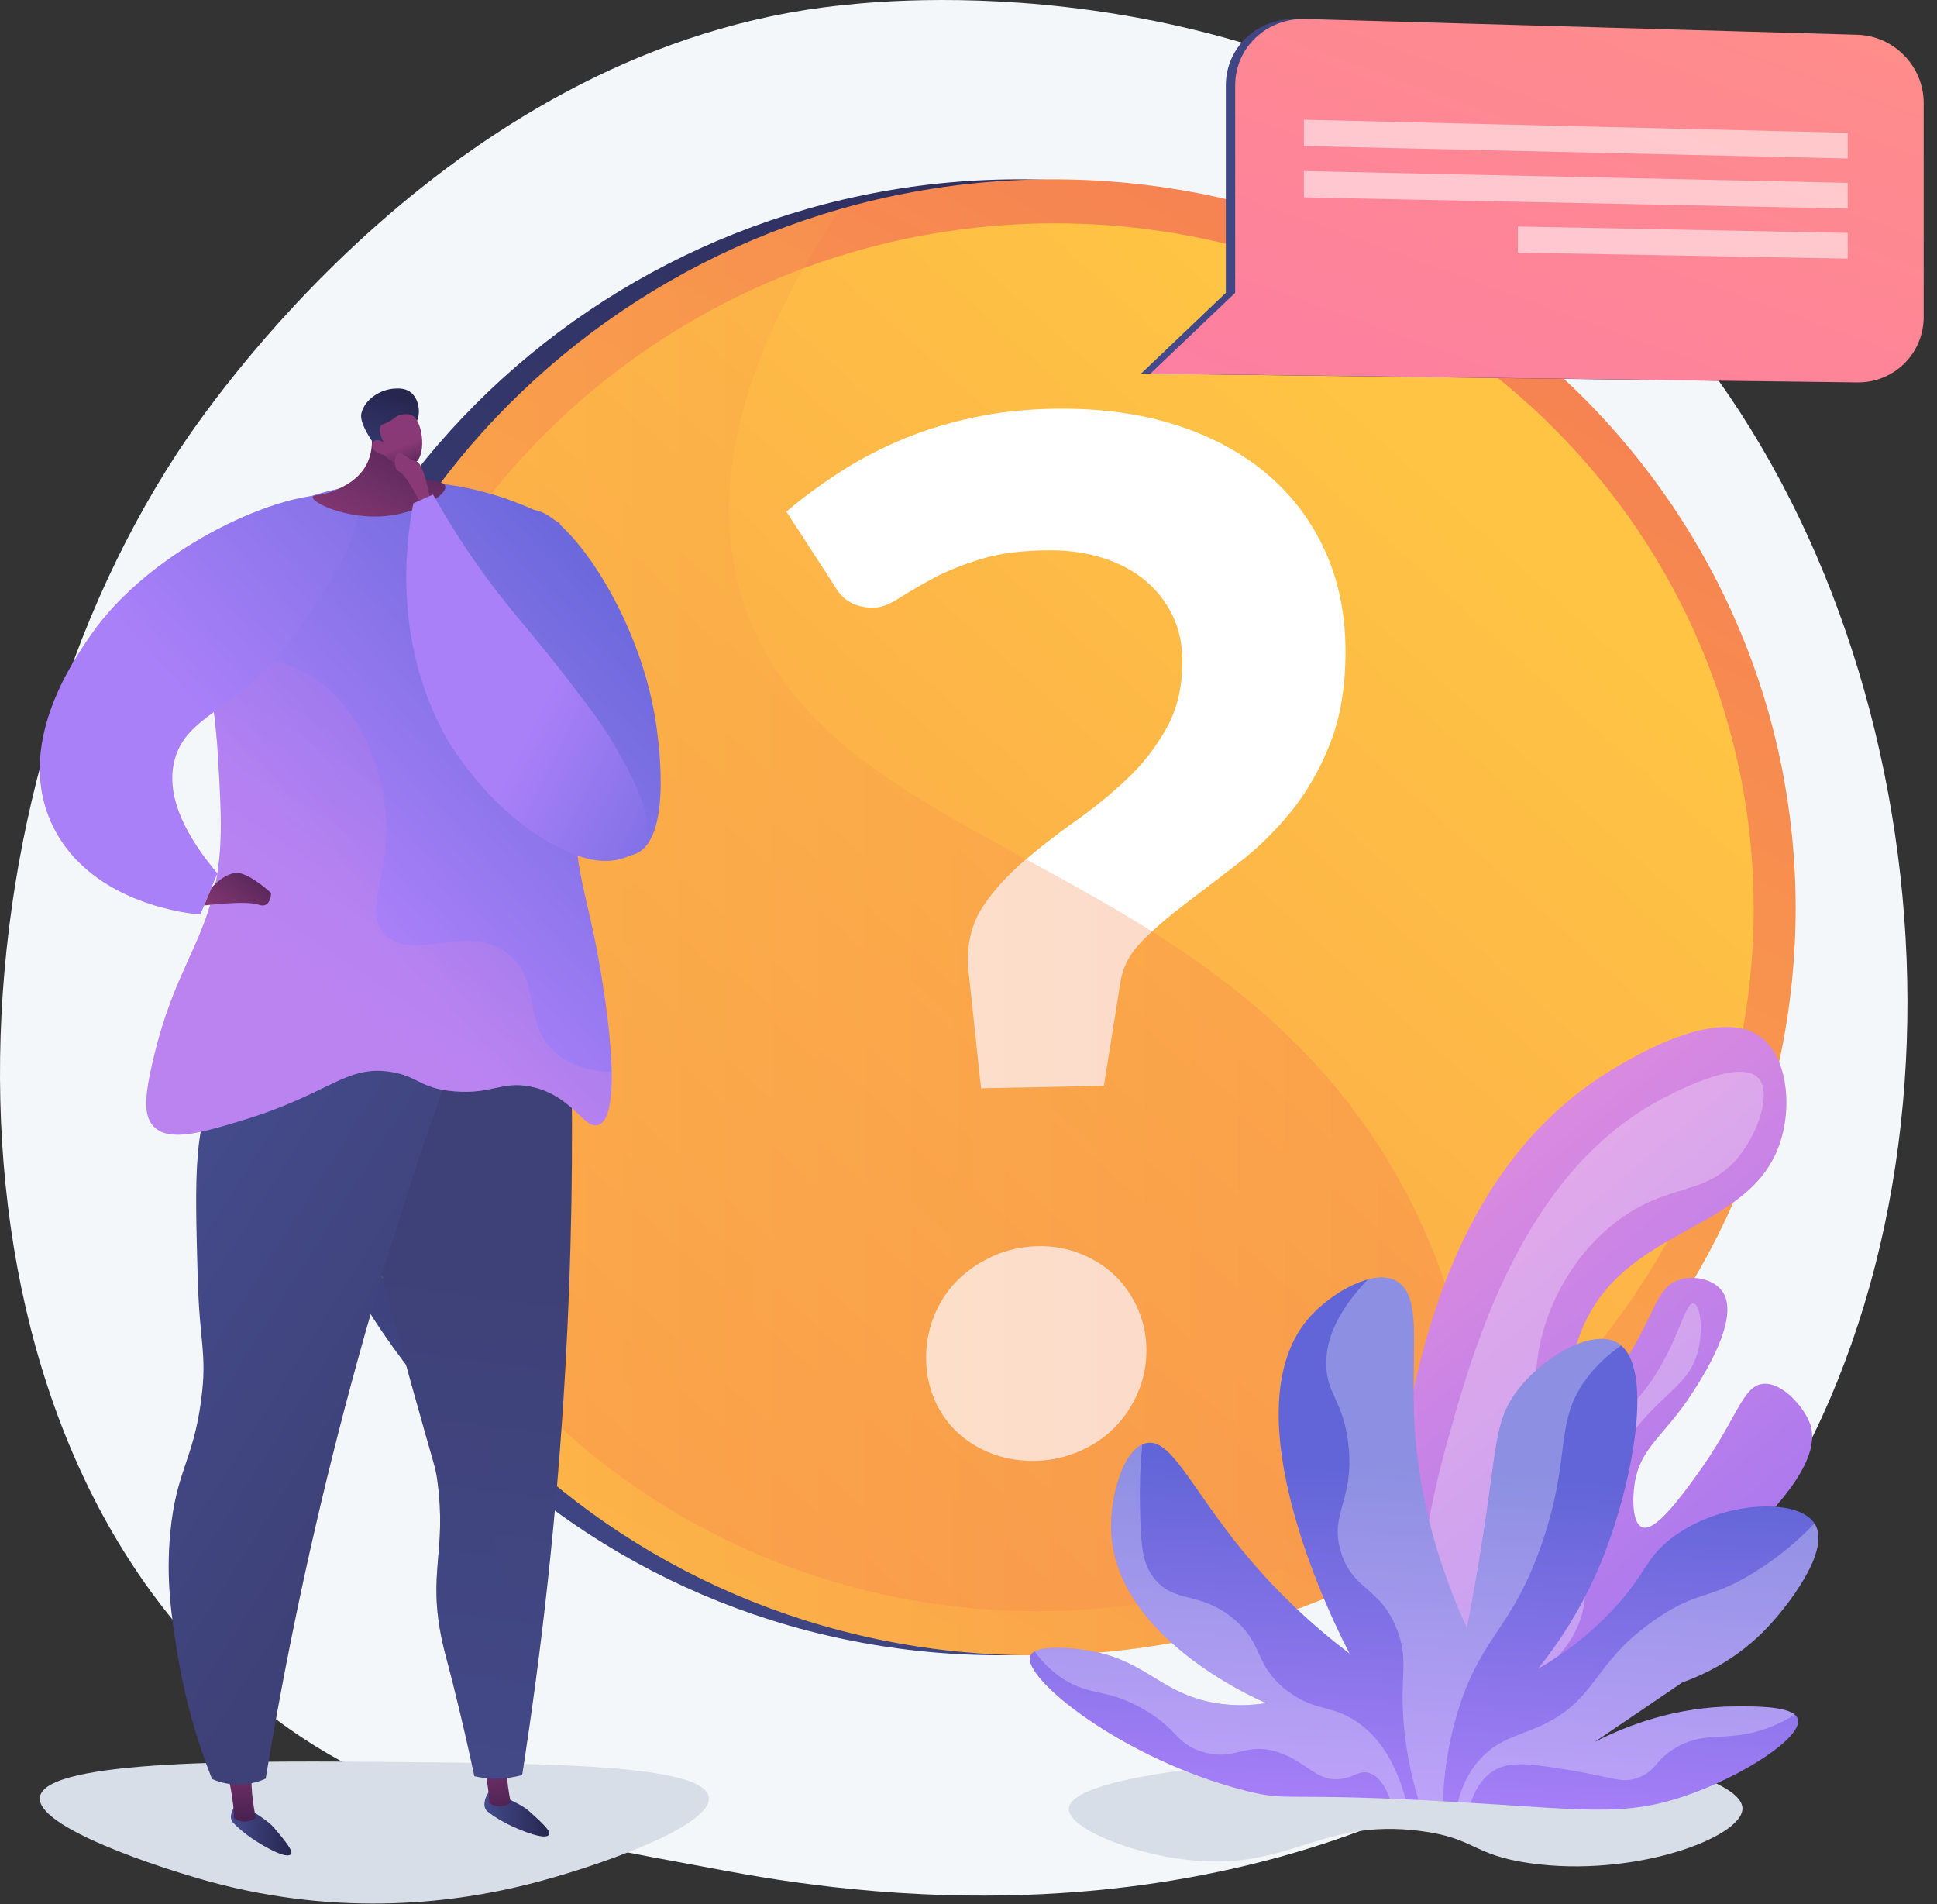 <?xml version="1.0" encoding="UTF-8"?>
<svg xmlns="http://www.w3.org/2000/svg" width="117" height="115" viewBox="0 0 117 115" fill="none">
  <rect x="0" y="0" width="117" height="115" fill="#333333" stroke="none"/>
  <path d="M101.353 98.455C98.354 101.546 95.671 103.364 93.616 104.735C73.579 118.114 50.675 114.258 43.594 112.94C32.169 110.814 22.524 109.313 14.238 101.827C-4.591 84.816 -3.675 49.33 10.713 27.348C12.418 24.741 26.784 3.447 49.738 0.447C50.299 0.373 50.718 0.331 51.085 0.293C54.636 -0.083 76.64 -2.068 94.583 12.964C97.151 15.116 101.284 18.997 105.117 24.917C119.132 46.561 119.176 80.084 101.353 98.455Z" fill="#F4F7FA"></path>
  <path d="M106.44 54.849C106.44 78.632 87.168 98.793 62.579 99.917C37.042 101.084 15.605 81.416 15.605 55.946C15.605 30.475 37.042 10.289 62.579 10.84C87.168 11.371 106.44 31.066 106.44 54.849Z" fill="url(#paint0_linear_720_2840)"></path>
  <path d="M108.462 54.849C108.462 78.632 89.189 98.793 64.601 99.917C39.063 101.084 17.627 81.416 17.627 55.945C17.627 30.475 39.063 10.289 64.601 10.84C89.189 11.37 108.462 31.066 108.462 54.849Z" fill="url(#paint1_linear_720_2840)"></path>
  <path d="M105.928 54.88C105.928 77.289 87.749 96.249 64.601 97.261C40.614 98.309 20.521 79.812 20.521 55.911C20.521 32.009 40.614 13.027 64.601 13.496C87.749 13.949 105.928 32.471 105.928 54.88Z" fill="url(#paint2_linear_720_2840)"></path>
  <path d="M47.5 30.897C48.517 30.033 49.631 29.215 50.839 28.442C52.045 27.671 53.345 27.003 54.74 26.438C56.131 25.875 57.637 25.436 59.258 25.122C60.875 24.809 62.62 24.663 64.491 24.684C67.027 24.712 69.328 25.08 71.398 25.787C73.46 26.492 75.222 27.483 76.686 28.76C78.146 30.035 79.275 31.566 80.074 33.356C80.872 35.143 81.271 37.14 81.271 39.348C81.271 41.499 80.957 43.361 80.331 44.935C79.703 46.51 78.911 47.883 77.953 49.052C76.994 50.224 75.955 51.241 74.835 52.104C73.713 52.969 72.646 53.786 71.636 54.552C70.624 55.32 69.748 56.072 69.009 56.81C68.269 57.549 67.826 58.377 67.681 59.294L66.678 65.577L59.258 65.724L58.507 58.698C58.478 58.555 58.463 58.433 58.463 58.332C58.463 58.231 58.463 58.109 58.463 57.965C58.463 56.698 58.787 55.592 59.435 54.649C60.081 53.707 60.89 52.821 61.858 51.993C62.825 51.166 63.863 50.361 64.973 49.578C66.081 48.796 67.114 47.952 68.073 47.045C69.031 46.14 69.828 45.115 70.465 43.971C71.101 42.828 71.419 41.486 71.419 39.946C71.419 38.92 71.224 38 70.834 37.186C70.443 36.372 69.9 35.672 69.205 35.084C68.509 34.496 67.674 34.043 66.7 33.724C65.724 33.405 64.666 33.242 63.527 33.237C61.858 33.229 60.442 33.402 59.28 33.757C58.116 34.112 57.128 34.511 56.316 34.955C55.502 35.4 54.813 35.802 54.251 36.162C53.687 36.522 53.182 36.701 52.737 36.7C51.666 36.698 50.891 36.262 50.414 35.392L47.5 30.897ZM55.939 81.976C55.939 81.082 56.109 80.226 56.449 79.407C56.788 78.59 57.261 77.885 57.866 77.29C58.47 76.698 59.184 76.217 60.008 75.849C60.831 75.481 61.711 75.285 62.649 75.26C63.556 75.235 64.418 75.384 65.236 75.705C66.051 76.027 66.75 76.465 67.332 77.021C67.913 77.577 68.378 78.249 68.726 79.039C69.075 79.828 69.248 80.666 69.248 81.551C69.248 82.465 69.075 83.321 68.726 84.118C68.378 84.916 67.913 85.611 67.332 86.203C66.75 86.797 66.051 87.273 65.236 87.631C64.418 87.99 63.556 88.188 62.649 88.221C61.711 88.255 60.831 88.122 60.008 87.822C59.184 87.522 58.47 87.094 57.866 86.539C57.261 85.984 56.788 85.316 56.449 84.534C56.109 83.752 55.939 82.9 55.939 81.976Z" fill="white"></path>
  <path opacity="0.3" d="M44.809 36.082C43.299 31.16 43.368 23.685 50.732 12.64C31.735 18.112 17.627 35.339 17.627 55.945C17.627 81.416 39.063 101.084 64.601 99.917C74.017 99.487 82.638 96.272 89.683 91.173C89.464 84.38 87.986 76.944 83.831 70.086C72.403 51.228 49.547 51.525 44.809 36.082Z" fill="url(#paint3_linear_720_2840)"></path>
  <path d="M110.31 2.607L78.289 1.147C75.948 1.08 74.044 2.873 74.044 5.152V17.684L68.926 22.561L74.044 22.625L78.176 22.676L111.62 23.095C113.838 23.122 115.631 21.354 115.631 19.146V6.214C115.631 4.005 112.529 2.67 110.31 2.607Z" fill="url(#paint4_linear_720_2840)"></path>
  <path d="M112.185 2.1L78.853 1.147C76.512 1.08 74.608 2.873 74.608 5.152V17.684L69.49 22.561L74.608 22.625L78.741 22.676L112.184 23.095C114.403 23.122 116.195 21.354 116.195 19.146V6.214C116.196 4.006 114.403 2.164 112.185 2.1Z" fill="url(#paint5_linear_720_2840)"></path>
  <g opacity="0.54">
    <path d="M78.76 8.821L111.607 9.572V8.02L78.76 7.229V8.821Z" fill="white"></path>
    <path d="M78.76 11.921L111.607 12.596V11.043L78.76 10.329V11.921Z" fill="white"></path>
    <path d="M91.684 15.256L111.607 15.619V14.066L91.684 13.679V15.256Z" fill="white"></path>
  </g>
  <path d="M71.766 106.877C77.544 106.175 78.737 107.532 84.614 107.266C90.396 107.004 90.793 105.62 95.516 105.903C99.762 106.158 105.23 107.624 105.249 109.213C105.271 110.962 98.698 113.421 92.401 112.522C88.897 112.022 89.139 111.005 85.782 110.575C79.702 109.797 77.914 113.009 71.766 112.327C68.209 111.933 64.496 110.38 64.563 109.213C64.649 107.741 70.737 107.002 71.766 106.877Z" fill="#D8DEE8"></path>
  <path d="M84.945 107.38C83.153 98.525 83.925 91.408 84.739 87.111C85.726 81.897 87.734 71.299 96.159 65.391C96.823 64.926 103.414 60.392 106.374 62.644C107.901 63.805 108.25 66.609 107.582 68.823C105.859 74.537 98.088 73.903 95.506 80.407C94.646 82.573 94.487 85.216 95.086 85.465C95.824 85.772 97.93 82.54 98.13 82.232C100.008 79.351 100.025 77.72 101.456 77.278C102.335 77.006 103.493 77.261 104.011 77.955C105.191 79.535 102.861 83.137 102.209 84.143C100.505 86.777 99.081 87.375 98.735 89.617C98.586 90.582 98.613 92.009 99.186 92.232C99.96 92.533 101.438 90.516 102.386 89.222C104.936 85.743 105.207 83.721 106.475 83.576C107.657 83.441 108.99 85.021 109.332 85.984C110.266 88.613 106.512 94.207 84.945 107.38Z" fill="url(#paint6_linear_720_2840)"></path>
  <path opacity="0.28" d="M85.214 105.861C84.947 97.632 86.279 91.109 87.485 86.828C89.036 81.326 91.954 70.977 100.138 66.498C100.719 66.18 104.998 63.838 106.194 65.092C106.991 65.928 106.284 68.223 105.112 69.742C103.112 72.335 100.808 71.306 97.542 73.852C94.612 76.135 93.582 79.211 93.325 80.016C92.369 83.001 92.866 85.561 93 86.504C93.512 90.086 92.464 95.954 85.214 105.861Z" fill="white"></path>
  <path opacity="0.28" d="M88.135 103.806C92.724 99.696 93.785 96.329 93.866 93.966C93.93 92.125 93.431 89.94 94.839 87.91C95.74 86.611 96.419 86.821 97.975 85.423C101.227 82.502 101.631 78.566 102.301 78.718C102.674 78.802 102.868 80.094 102.626 81.313C102.126 83.83 100.158 84.094 98.192 87.153C96.849 89.243 96.382 91.275 96.137 92.344C95.538 94.952 95.945 95.868 95.596 97.318C95.145 99.198 93.509 101.624 88.135 103.806Z" fill="white"></path>
  <path d="M87.703 108.811C95.659 109.267 98.023 109.744 101.772 108.466C105.295 107.266 108.909 104.902 108.591 103.817C108.364 103.038 106.152 103.049 104.831 103.055C101.286 103.071 98.363 104.157 96.312 105.207C98.081 104.006 99.85 102.805 101.619 101.605C102.854 101.163 104.944 100.225 106.796 98.243C107.955 97.003 110.619 93.643 109.618 92.028C108.572 90.342 103.603 90.683 100.739 93.074C99.365 94.222 99.364 95.1 97.522 97.104C95.847 98.925 94.119 100.081 92.905 100.778C94.043 99.356 95.59 97.135 96.793 94.14C98.621 89.591 100.001 82.394 97.676 81.085C96.134 80.217 93.076 82.006 91.547 84.125C90.307 85.843 90.428 87.285 89.575 92.806C89.204 95.207 88.841 97.14 88.604 98.339C86.238 93.149 85.552 88.783 85.413 85.574C85.235 81.45 85.918 78.219 84.34 77.36C82.935 76.594 80.424 78.088 79.151 79.491C73.998 85.167 80.797 98.489 81.516 99.863C79.625 98.431 77.019 96.191 74.496 92.953C71.797 89.49 70.657 86.913 69.285 87.144C67.921 87.373 67.021 90.278 67.124 92.526C67.409 98.793 75.594 102.474 76.468 102.853C75.779 102.964 74.612 103.081 73.236 102.818C70.184 102.236 69.232 100.386 66.136 99.757C64.952 99.517 62.53 99.269 62.232 100.002C61.696 101.318 67.812 106.26 75.233 108.145C77.953 108.835 77.302 108.215 87.703 108.811Z" fill="url(#paint7_linear_720_2840)"></path>
  <path opacity="0.28" d="M92.953 104.277C96.575 102.667 96.082 100.477 100.045 97.766C102.582 96.029 103.172 96.662 105.891 95.002C107.387 94.09 108.609 93.043 109.601 92.007C109.606 92.014 109.612 92.021 109.617 92.028C110.618 93.643 107.954 97.003 106.795 98.243C104.943 100.225 102.853 101.163 101.618 101.605C99.849 102.805 98.079 104.006 96.31 105.206C98.362 104.157 101.285 103.071 104.83 103.055C105.981 103.049 107.809 103.041 108.41 103.555C107.346 104.215 106.388 104.532 105.609 104.691C103.831 105.054 102.717 104.648 101.179 105.575C99.946 106.318 100.049 106.95 98.963 107.353C97.941 107.731 97.419 107.332 94.897 106.918C92.444 106.515 91.197 106.326 90.206 106.949C89.457 107.419 89.059 108.196 88.84 108.879C88.585 108.863 88.325 108.847 88.059 108.832C88.256 108.048 88.618 107.149 89.308 106.346C90.401 105.074 91.598 104.879 92.953 104.277Z" fill="white"></path>
  <path opacity="0.28" d="M82.633 107.06C82.061 106.923 81.788 107.332 80.993 107.435C79.516 107.627 78.962 106.408 77.226 105.829C75.171 105.144 74.65 106.419 72.603 105.785C70.983 105.283 71.192 104.447 69.075 103.228C66.823 101.93 65.869 102.462 64.213 101.391C63.681 101.047 63.074 100.534 62.496 99.737C63.224 99.342 65.128 99.553 66.137 99.757C69.233 100.385 70.185 102.235 73.237 102.818C74.613 103.081 75.78 102.964 76.469 102.853C75.595 102.474 67.41 98.793 67.125 92.526C67.03 90.441 67.797 87.791 68.998 87.235C68.855 88.683 68.835 89.921 68.857 90.894C68.908 93.159 68.948 94.311 69.665 95.255C70.908 96.894 72.423 96.04 74.489 97.744C76.37 99.295 75.714 100.498 77.676 102.051C79.37 103.392 80.373 102.904 81.966 103.991C82.966 104.673 84.179 105.964 84.909 108.666C84.577 108.651 84.259 108.638 83.956 108.625C83.668 107.859 83.25 107.207 82.633 107.06Z" fill="white"></path>
  <path opacity="0.28" d="M84.422 98.519C83.431 95.819 81.71 96.097 80.992 93.719C80.278 91.355 81.84 90.62 81.442 87.198C81.143 84.633 80.175 84.256 80.111 82.503C80.063 81.211 80.519 79.451 82.625 77.268C83.263 77.1 83.867 77.1 84.343 77.359C85.92 78.219 85.237 81.45 85.415 85.573C85.554 88.783 86.24 93.149 88.606 98.339C88.843 97.14 89.207 95.207 89.578 92.806C90.431 87.284 90.309 85.843 91.549 84.125C93.079 82.005 96.136 80.217 97.678 81.085C97.766 81.135 97.849 81.194 97.926 81.26C97.157 81.784 96.448 82.429 95.851 83.224C93.817 85.934 94.974 87.876 93.13 93.222C91.357 98.364 89.558 98.681 88.13 103.124C87.675 104.543 87.245 106.421 87.157 108.78C86.636 108.751 86.145 108.726 85.68 108.703C85.146 106.953 84.894 105.387 84.787 104.059C84.55 101.134 85.091 100.343 84.422 98.519Z" fill="white"></path>
  <path d="M24.198 106.415C33.184 106.494 42.523 106.576 42.814 108.53C43.075 110.28 35.966 112.784 31.814 113.819C27.741 114.833 20.762 115.868 12.563 113.607C9.555 112.778 2.15 110.338 2.409 108.53C2.739 106.226 15.318 106.336 24.198 106.415Z" fill="#D8DEE8"></path>
  <path d="M29.578 108.18C29.578 108.18 29.261 108.477 29.26 109.003C29.26 109.16 29.331 109.31 29.458 109.41C29.736 109.629 30.352 110.062 31.311 110.461C32.669 111.027 33.127 110.977 33.184 110.751C33.241 110.524 32.543 109.907 31.945 109.367C31.347 108.828 29.578 108.18 29.578 108.18Z" fill="url(#paint8_linear_720_2840)"></path>
  <path d="M29.145 106.067C29.145 106.067 29.574 108.124 29.538 108.875C29.538 108.875 30.08 109.356 30.853 108.875C30.853 108.875 30.458 106.997 30.653 106.218L29.145 106.067Z" fill="url(#paint9_linear_720_2840)"></path>
  <path d="M14.38 108.886C14.38 108.886 14.024 109.136 13.95 109.657C13.928 109.812 13.978 109.97 14.09 110.087C14.336 110.343 14.886 110.857 15.78 111.385C17.046 112.133 17.507 112.147 17.595 111.931C17.683 111.714 17.077 111.006 16.559 110.389C16.042 109.772 14.38 108.886 14.38 108.886Z" fill="url(#paint10_linear_720_2840)"></path>
  <path d="M13.742 106.988C13.742 106.988 14.172 109.045 14.135 109.795C14.135 109.795 14.678 110.276 15.451 109.795C15.451 109.795 15.056 107.917 15.25 107.138L13.742 106.988Z" fill="url(#paint11_linear_720_2840)"></path>
  <path d="M34.494 63.099C34.625 69.274 34.539 75.898 34.133 82.915C33.627 91.68 32.696 99.802 31.539 107.199C31.126 107.313 30.559 107.423 29.882 107.415C29.405 107.409 28.991 107.346 28.657 107.271C28.469 106.398 28.176 105.068 27.792 103.452C27.097 100.524 26.929 100.134 26.711 99.128C25.809 94.956 26.994 93.777 26.423 89.472C26.298 88.528 26.244 88.612 24.982 84.068C23.408 78.403 22.612 75.572 22.244 73.403C21.255 67.585 20.76 64.676 22.388 62.883C24.515 60.54 29.462 60.905 34.494 63.099Z" fill="url(#paint12_linear_720_2840)"></path>
  <path opacity="0.3" d="M30.17 103.668C29.494 101.751 30.68 100.776 30.674 97.471C30.669 94.62 29.785 94.263 29.522 91.058C29.28 88.118 29.93 87.282 30.098 84.572C30.416 79.465 28.398 77.751 28.008 73.836C27.74 71.14 28.228 67.218 31.82 62.104C27.784 60.862 24.135 60.959 22.388 62.883C20.76 64.676 21.255 67.585 22.244 73.403C22.612 75.572 23.408 78.403 24.982 84.068C26.244 88.612 26.298 88.528 26.423 89.472C26.994 93.777 25.809 94.956 26.711 99.128C26.929 100.134 27.097 100.524 27.792 103.452C28.176 105.068 28.469 106.398 28.657 107.271C28.991 107.346 29.405 107.409 29.882 107.415C30.559 107.423 31.126 107.313 31.539 107.199C31.61 106.747 31.68 106.292 31.749 105.835C31.067 105.269 30.485 104.56 30.17 103.668Z" fill="url(#paint13_linear_720_2840)"></path>
  <path d="M27.866 62.667C25.389 69.394 22.97 76.872 20.82 85.053C18.73 93.009 17.188 100.507 16.049 107.415C15.727 107.562 15.115 107.792 14.319 107.775C13.641 107.761 13.113 107.573 12.804 107.436C12.005 105.41 11.171 102.775 10.678 99.625C10.361 97.603 10.015 95.4 10.284 92.571C10.641 88.811 11.676 88.217 12.157 84.5C12.517 81.722 12.053 81.173 11.941 77.15C11.768 70.911 11.679 67.696 13.238 65.477C16.589 60.71 26.263 62.373 27.866 62.667Z" fill="url(#paint14_linear_720_2840)"></path>
  <path d="M10.956 34.852C12.031 33.727 15.698 30.17 21.72 29.278C27.85 28.371 32.458 30.812 33.791 31.582C36.373 37.321 36.332 41.467 35.792 44.22C35.462 45.903 35.046 46.553 34.855 48.615C34.527 52.179 35.445 53.77 36.231 58.352C36.46 59.682 37.771 67.324 36.153 67.927C35.276 68.253 34.579 66.126 32.045 65.621C30.297 65.272 29.703 66.102 27.433 65.909C25.353 65.733 25.265 64.986 23.581 64.728C20.883 64.315 19.907 66.046 14.759 67.623C12.208 68.404 10.232 68.984 9.297 68.043C8.689 67.43 8.704 66.357 9.216 64.141C10.251 59.663 11.616 57.877 12.527 55.173C13.545 52.154 13.405 49.75 13.166 45.661C12.922 41.477 12.021 37.832 10.956 34.852Z" fill="url(#paint15_linear_720_2840)"></path>
  <path opacity="0.3" d="M36.945 64.734C35.109 64.662 34.059 64.087 33.414 63.459C31.602 61.694 32.684 59.205 30.712 57.623C28.262 55.657 24.945 58.176 23.254 56.434C21.68 54.812 24.146 52.209 23.038 47.462C22.826 46.553 22.103 43.459 19.579 41.41C16.556 38.955 13.745 40.269 12.121 38.275C12.06 38.2 12 38.119 11.943 38.034C12.546 40.311 13.003 42.865 13.166 45.661C13.405 49.75 13.545 52.154 12.527 55.173C11.616 57.877 10.251 59.663 9.216 64.141C8.704 66.357 8.689 67.43 9.297 68.043C10.232 68.984 12.208 68.404 14.759 67.623C19.907 66.046 20.883 64.315 23.581 64.728C25.265 64.986 25.353 65.733 27.433 65.909C29.703 66.102 30.296 65.272 32.045 65.621C34.579 66.126 35.276 68.253 36.153 67.927C36.792 67.689 36.974 66.348 36.945 64.734Z" fill="url(#paint16_linear_720_2840)"></path>
  <path d="M31.181 32.258C31.353 31.539 31.514 31 31.935 30.847C33.656 30.224 38.47 36.497 39.581 43.416C39.697 44.141 40.72 50.52 38.433 51.547C36.62 52.361 33.528 49.408 31.974 47.246C28.64 42.61 30.002 37.211 31.181 32.258Z" fill="url(#paint17_linear_720_2840)"></path>
  <path d="M12.104 55.232C11.664 55.201 5.608 54.685 3.24 49.99C0.783 45.117 4.402 39.91 5.51 38.316C9.769 32.19 19.672 28.5 21.332 30.372C22.529 31.722 18.977 36.691 17.346 38.911C14.399 42.923 11.25 43.109 10.536 45.937C10.194 47.291 10.36 49.451 13.129 52.746C12.787 53.575 12.445 54.404 12.104 55.232Z" fill="url(#paint18_linear_720_2840)"></path>
  <path d="M22.242 25.357C22.432 25.883 22.685 27.043 22.119 28.089C21.623 29.005 20.703 29.407 20.336 29.572C19.446 29.971 18.912 29.851 18.887 30.019C18.834 30.391 21.369 31.591 23.992 31.064C25.533 30.755 26.992 29.871 26.895 29.375C26.787 28.819 24.806 29.206 24.125 28.128C23.689 27.44 23.976 26.458 24.333 25.671C23.824 25.243 22.752 25.787 22.242 25.357Z" fill="url(#paint19_linear_720_2840)"></path>
  <path d="M25.189 25.409C25.41 24.923 25.306 24.174 24.893 23.769C24.538 23.421 24.073 23.453 23.794 23.471C22.987 23.526 22.046 24.087 21.828 24.96C21.7 25.477 22.308 26.378 22.407 26.543C22.519 26.728 22.673 26.768 22.831 26.894C23.049 27.068 23.392 27.346 23.953 27.813C23.962 27.64 23.984 27.424 24.036 27.184C24.056 27.092 24.137 26.731 24.298 26.414C24.619 25.777 24.979 25.869 25.189 25.409Z" fill="url(#paint20_linear_720_2840)"></path>
  <path d="M23.205 27.476C23.205 27.476 23.879 28.313 24.903 28.03C25.818 27.777 25.578 25.46 24.908 25.092C24.684 24.969 24.278 24.98 23.972 25.143C23.792 25.24 23.742 25.34 23.444 25.491C23.169 25.631 23.082 25.612 23.008 25.71C22.916 25.832 22.876 26.096 23.168 26.73C22.958 26.568 22.733 26.535 22.595 26.643C22.573 26.66 22.517 26.721 22.493 26.801C22.405 27.089 22.678 27.381 23.205 27.476Z" fill="url(#paint21_linear_720_2840)"></path>
  <path d="M24.134 28.497C23.776 28.309 23.816 27.868 23.904 27.549C23.953 27.37 24.169 27.301 24.316 27.413C24.543 27.587 24.874 27.808 25.164 27.878C25.666 28 26.092 30.744 26.092 30.744L25.666 31.035C25.666 31.035 25.238 30.024 24.779 29.269C24.556 28.904 24.326 28.599 24.134 28.497Z" fill="url(#paint22_linear_720_2840)"></path>
  <path d="M24.966 30.397L26.155 29.865C27.531 32.315 28.833 34.162 29.752 35.38C31.274 37.394 32.239 38.336 34.734 41.599C36.148 43.448 36.681 44.247 37.198 45.156C38.165 46.857 39.835 49.795 38.747 51.173C38.483 51.508 38.143 51.64 37.801 51.773C36.229 52.384 34.573 51.588 33.739 51.173C29.4 49.014 26.899 44.458 26.899 44.458C23.727 38.676 24.523 32.719 24.966 30.397Z" fill="url(#paint23_linear_720_2840)"></path>
  <path d="M12.774 53.61C12.774 53.61 13.726 52.53 14.536 52.746C15.347 52.962 16.374 53.935 16.374 53.935C16.374 53.935 16.374 54.908 15.617 54.638C14.861 54.368 12.33 54.685 12.33 54.685L12.774 53.61Z" fill="url(#paint24_linear_720_2840)"></path>
  <defs>
    <linearGradient id="paint0_linear_720_2840" x1="29.039" y1="116.474" x2="97.543" y2="-14.481" gradientUnits="userSpaceOnUse">
      <stop stop-color="#444B8C"></stop>
      <stop offset="0.996" stop-color="#26264F"></stop>
    </linearGradient>
    <linearGradient id="paint1_linear_720_2840" x1="31.061" y1="116.473" x2="99.564" y2="-14.481" gradientUnits="userSpaceOnUse">
      <stop stop-color="#FFC444"></stop>
      <stop offset="0.996" stop-color="#F36F56"></stop>
    </linearGradient>
    <linearGradient id="paint2_linear_720_2840" x1="87.303" y1="28.716" x2="-31.932" y2="160.617" gradientUnits="userSpaceOnUse">
      <stop stop-color="#FFC444"></stop>
      <stop offset="0.996" stop-color="#F36F56"></stop>
    </linearGradient>
    <linearGradient id="paint3_linear_720_2840" x1="17.627" y1="56.303" x2="89.683" y2="56.303" gradientUnits="userSpaceOnUse">
      <stop stop-color="#FFC444"></stop>
      <stop offset="0.996" stop-color="#F36F56"></stop>
    </linearGradient>
    <linearGradient id="paint4_linear_720_2840" x1="68.926" y1="12.12" x2="115.631" y2="12.12" gradientUnits="userSpaceOnUse">
      <stop stop-color="#444B8C"></stop>
      <stop offset="0.996" stop-color="#26264F"></stop>
    </linearGradient>
    <linearGradient id="paint5_linear_720_2840" x1="102.962" y1="-8.756" x2="77.018" y2="62.985" gradientUnits="userSpaceOnUse">
      <stop stop-color="#FF9085"></stop>
      <stop offset="1" stop-color="#FB6FBB"></stop>
    </linearGradient>
    <linearGradient id="paint6_linear_720_2840" x1="82.66" y1="69.5" x2="112.398" y2="104.862" gradientUnits="userSpaceOnUse">
      <stop offset="0.004" stop-color="#E38DDD"></stop>
      <stop offset="1" stop-color="#9571F6"></stop>
    </linearGradient>
    <linearGradient id="paint7_linear_720_2840" x1="85.243" y1="110.184" x2="86.467" y2="88.678" gradientUnits="userSpaceOnUse">
      <stop stop-color="#AA80F9"></stop>
      <stop offset="0.996" stop-color="#6165D7"></stop>
    </linearGradient>
    <linearGradient id="paint8_linear_720_2840" x1="29.26" y1="109.545" x2="33.187" y2="109.545" gradientUnits="userSpaceOnUse">
      <stop stop-color="#444B8C"></stop>
      <stop offset="0.996" stop-color="#26264F"></stop>
    </linearGradient>
    <linearGradient id="paint9_linear_720_2840" x1="30.689" y1="111.342" x2="29.68" y2="104.893" gradientUnits="userSpaceOnUse">
      <stop stop-color="#311944"></stop>
      <stop offset="1" stop-color="#893976"></stop>
    </linearGradient>
    <linearGradient id="paint10_linear_720_2840" x1="13.945" y1="110.469" x2="17.604" y2="110.469" gradientUnits="userSpaceOnUse">
      <stop stop-color="#444B8C"></stop>
      <stop offset="0.996" stop-color="#26264F"></stop>
    </linearGradient>
    <linearGradient id="paint11_linear_720_2840" x1="14.652" y1="111.47" x2="14.544" y2="105.525" gradientUnits="userSpaceOnUse">
      <stop stop-color="#311944"></stop>
      <stop offset="1" stop-color="#893976"></stop>
    </linearGradient>
    <linearGradient id="paint12_linear_720_2840" x1="23.029" y1="114.367" x2="27.785" y2="76.104" gradientUnits="userSpaceOnUse">
      <stop stop-color="#444B8C"></stop>
      <stop offset="0.996" stop-color="#3E4177"></stop>
    </linearGradient>
    <linearGradient id="paint13_linear_720_2840" x1="22.987" y1="114.362" x2="27.743" y2="76.099" gradientUnits="userSpaceOnUse">
      <stop stop-color="#444B8C"></stop>
      <stop offset="0.996" stop-color="#3E4177"></stop>
    </linearGradient>
    <linearGradient id="paint14_linear_720_2840" x1="7.005" y1="76.568" x2="24.838" y2="87.917" gradientUnits="userSpaceOnUse">
      <stop stop-color="#444B8C"></stop>
      <stop offset="0.996" stop-color="#3E4177"></stop>
    </linearGradient>
    <linearGradient id="paint15_linear_720_2840" x1="20.583" y1="54.049" x2="42.092" y2="34.755" gradientUnits="userSpaceOnUse">
      <stop stop-color="#AA80F9"></stop>
      <stop offset="0.996" stop-color="#6165D7"></stop>
    </linearGradient>
    <linearGradient id="paint16_linear_720_2840" x1="19.286" y1="60.378" x2="34.562" y2="37.031" gradientUnits="userSpaceOnUse">
      <stop offset="0.004" stop-color="#E38DDD"></stop>
      <stop offset="1" stop-color="#9571F6"></stop>
    </linearGradient>
    <linearGradient id="paint17_linear_720_2840" x1="20.714" y1="54.194" x2="42.223" y2="34.9" gradientUnits="userSpaceOnUse">
      <stop stop-color="#AA80F9"></stop>
      <stop offset="0.996" stop-color="#6165D7"></stop>
    </linearGradient>
    <linearGradient id="paint18_linear_720_2840" x1="12.112" y1="43.523" x2="35.103" y2="22.901" gradientUnits="userSpaceOnUse">
      <stop stop-color="#AA80F9"></stop>
      <stop offset="0.996" stop-color="#6165D7"></stop>
    </linearGradient>
    <linearGradient id="paint19_linear_720_2840" x1="27.143" y1="21.672" x2="21.198" y2="32.985" gradientUnits="userSpaceOnUse">
      <stop stop-color="#311944"></stop>
      <stop offset="1" stop-color="#893976"></stop>
    </linearGradient>
    <linearGradient id="paint20_linear_720_2840" x1="22.743" y1="30.849" x2="24.62" y2="24.024" gradientUnits="userSpaceOnUse">
      <stop stop-color="#444B8C"></stop>
      <stop offset="0.996" stop-color="#26264F"></stop>
    </linearGradient>
    <linearGradient id="paint21_linear_720_2840" x1="24.982" y1="29.225" x2="24.144" y2="26.983" gradientUnits="userSpaceOnUse">
      <stop stop-color="#311944"></stop>
      <stop offset="1" stop-color="#893976"></stop>
    </linearGradient>
    <linearGradient id="paint22_linear_720_2840" x1="25.155" y1="31.613" x2="25.047" y2="30.316" gradientUnits="userSpaceOnUse">
      <stop stop-color="#311944"></stop>
      <stop offset="1" stop-color="#893976"></stop>
    </linearGradient>
    <linearGradient id="paint23_linear_720_2840" x1="32.891" y1="42.044" x2="48.687" y2="50.224" gradientUnits="userSpaceOnUse">
      <stop stop-color="#AA80F9"></stop>
      <stop offset="0.996" stop-color="#6165D7"></stop>
    </linearGradient>
    <linearGradient id="paint24_linear_720_2840" x1="17.223" y1="50.381" x2="13.17" y2="55.839" gradientUnits="userSpaceOnUse">
      <stop stop-color="#311944"></stop>
      <stop offset="1" stop-color="#893976"></stop>
    </linearGradient>
  </defs>
</svg>
